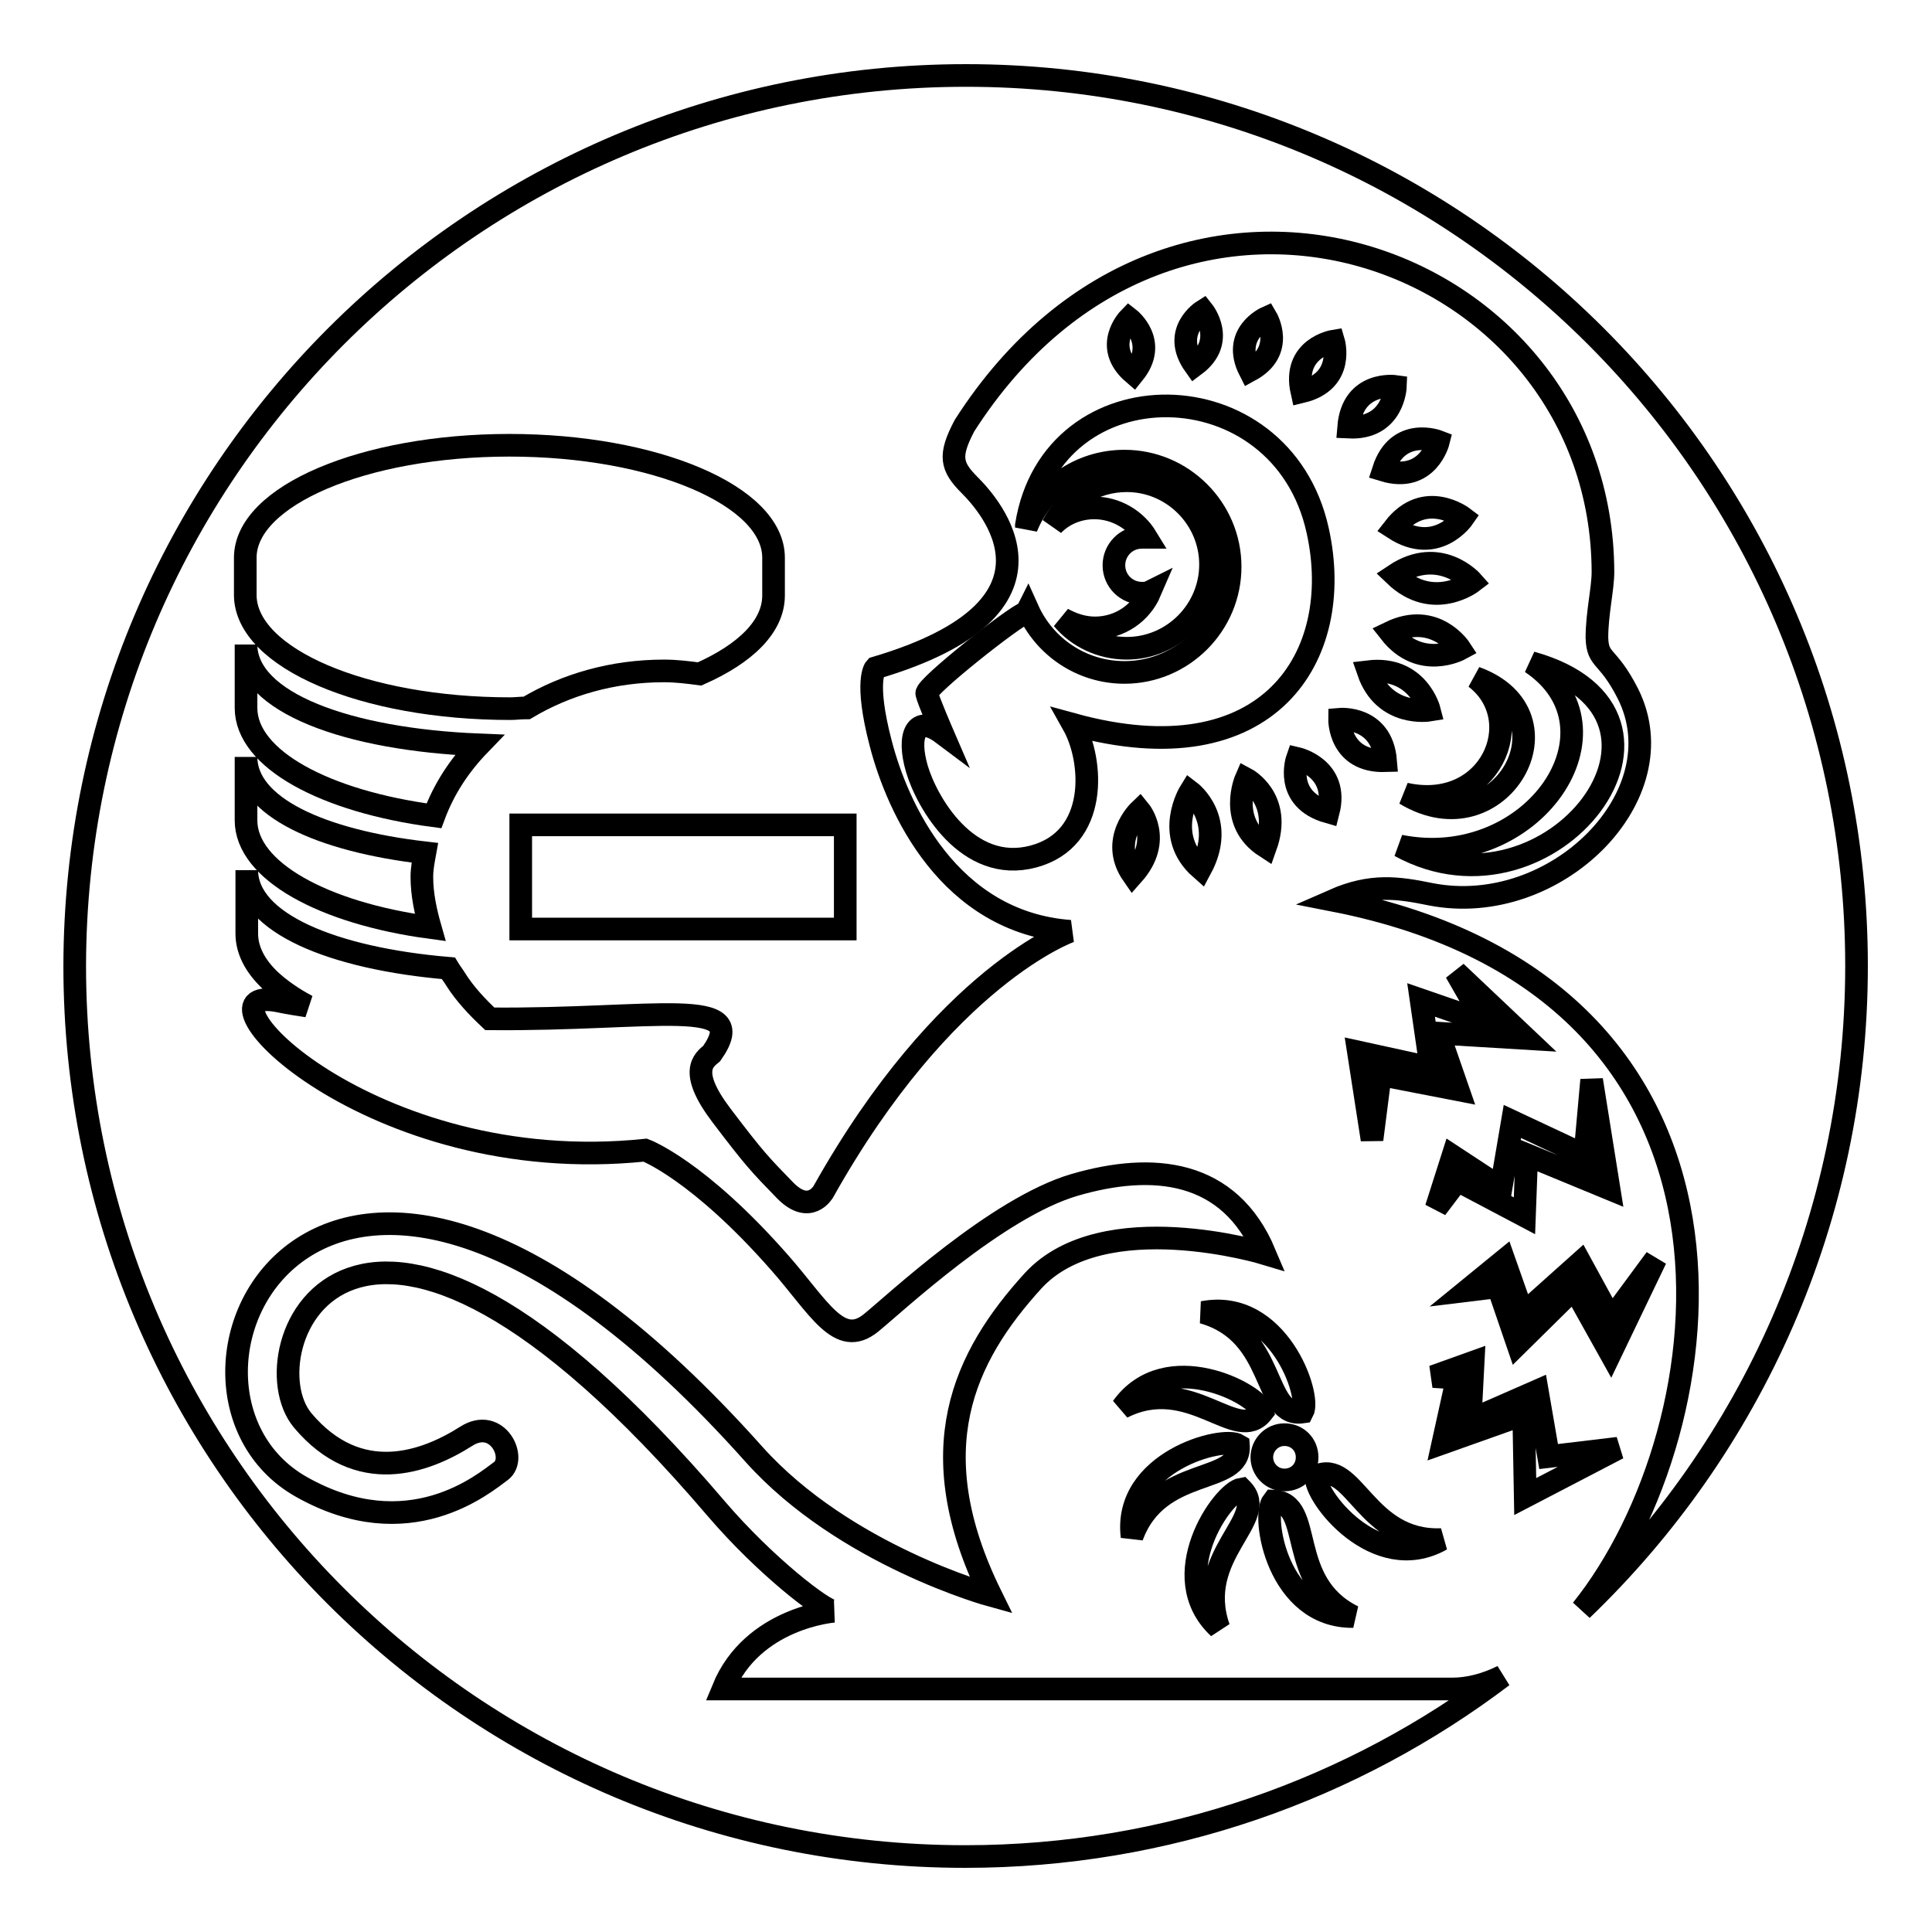 <?xml version="1.0" encoding="utf-8"?>
<!-- Svg Vector Icons : http://www.onlinewebfonts.com/icon -->
<!DOCTYPE svg PUBLIC "-//W3C//DTD SVG 1.1//EN" "http://www.w3.org/Graphics/SVG/1.1/DTD/svg11.dtd">
<svg version="1.1" xmlns="http://www.w3.org/2000/svg" xmlns:xlink="http://www.w3.org/1999/xlink" x="0px" y="0px" viewBox="0 0 256 256" enable-background="new 0 0 256 256" xml:space="preserve">
<g><g><path stroke-width="3" fill-opacity="0" stroke="#000000"  d="M181.8,151l-1.8-11.6l9.6,2.1l-1.3-9l8.4,2.9l-3.8-6.6l9.3,8.8l-11.6-0.7l2.6,7.5l-10.3-2L181.8,151L181.8,151z"/><path stroke-width="3" fill-opacity="0" stroke="#000000"  d="M190.3,160.1l2.2-6.9l6.4,4.2l1.5-8.8l9.6,4.5l0.9-10l2.3,14.4l-10.9-4.5l-0.3,8.1l-8.9-4.7L190.3,160.1L190.3,160.1z"/><path stroke-width="3" fill-opacity="0" stroke="#000000"  d="M194.4,171l4.9-4l2.5,7.1l7.6-6.8l4.1,7.5l5.9-8l-6,12.5l-4.8-8.6l-7.5,7.4l-2.6-7.6L194.4,171z"/><path stroke-width="3" fill-opacity="0" stroke="#000000"  d="M189.9,182.4l5.3-1.9l-0.4,7.7l8.9-3.9l1.5,8.7l9.2-1.1l-12.3,6.4l-0.2-10.9l-10.7,3.8l1.9-8.6L189.9,182.4z"/><path stroke-width="3" fill-opacity="0" stroke="#000000"  d="M167.2,193.1c0,1.6,1.3,3,3,3s3-1.3,3-3s-1.3-3-3-3S167.2,191.5,167.2,193.1z"/><path stroke-width="3" fill-opacity="0" stroke="#000000"  d="M174.4,195.6c-0.4,2.5,7.9,13.3,16.6,8.4C180.9,204.4,179.4,193.2,174.4,195.6z"/><path stroke-width="3" fill-opacity="0" stroke="#000000"  d="M168.7,198.9c-1.6,2,0.6,15.4,10.6,15.3C170.2,209.7,174.3,199.1,168.7,198.9z"/><path stroke-width="3" fill-opacity="0" stroke="#000000"  d="M164.5,197.3c-2.5,0.4-10.3,11.6-3,18.4C158.1,206,168.4,201.2,164.5,197.3z"/><path stroke-width="3" fill-opacity="0" stroke="#000000"  d="M164.1,191.5c-2.1-1.3-15.3,2.2-14.1,12.1C153.5,194,164.5,196.9,164.1,191.5z"/><path stroke-width="3" fill-opacity="0" stroke="#000000"  d="M167.3,187.1c-0.7-2.5-12.8-8.7-18.6-0.6C157.8,181.9,163.9,191.5,167.3,187.1z"/><path stroke-width="3" fill-opacity="0" stroke="#000000"  d="M172.6,187.1c1.2-2.2-3.3-15.1-13.2-13.2C169.3,176.7,167.2,187.9,172.6,187.1z"/><path stroke-width="3" fill-opacity="0" stroke="#000000"  d="M151,107.4c0,0-4.1,3.9-0.9,8.5C154.2,111.3,151,107.4,151,107.4z"/><path stroke-width="3" fill-opacity="0" stroke="#000000"  d="M157.7,104.9c0,0-3.6,5.8,1.4,10.2C162.6,108.6,157.7,104.9,157.7,104.9z"/><path stroke-width="3" fill-opacity="0" stroke="#000000"  d="M165.1,103.2c0,0-2.5,5.7,2.6,9C170,105.8,165.1,103.2,165.1,103.2z"/><path stroke-width="3" fill-opacity="0" stroke="#000000"  d="M171.9,100.5c0,0-1.9,5.4,4.1,7.1C177.5,101.8,171.9,100.5,171.9,100.5z"/><path stroke-width="3" fill-opacity="0" stroke="#000000"  d="M177.5,95.3c0,0-0.1,5.7,6.1,5.5C183.1,94.8,177.5,95.3,177.5,95.3z"/><path stroke-width="3" fill-opacity="0" stroke="#000000"  d="M189.4,94.1c0,0-1.5-5.9-8.1-5.1C183.4,95.1,189.4,94.1,189.4,94.1z"/><path stroke-width="3" fill-opacity="0" stroke="#000000"  d="M193.5,86c0,0-3.3-5.1-9.3-2.2C188.2,88.9,193.5,86,193.5,86z"/><path stroke-width="3" fill-opacity="0" stroke="#000000"  d="M195.1,77.1c0,0-4.3-4.9-10.3-0.9C189.9,81.1,195.1,77.1,195.1,77.1z"/><path stroke-width="3" fill-opacity="0" stroke="#000000"  d="M193.9,68.6c0,0-5.1-3.9-9.2,1.4C190.4,73.7,193.9,68.6,193.9,68.6z"/><path stroke-width="3" fill-opacity="0" stroke="#000000"  d="M190.6,58.5c0,0-5.4-2.1-7.3,3.8C189.2,64.1,190.6,58.5,190.6,58.5z"/><path stroke-width="3" fill-opacity="0" stroke="#000000"  d="M184.9,51.2c0,0-5.7-0.8-6.2,5.4C184.7,56.9,184.9,51.2,184.9,51.2z"/><path stroke-width="3" fill-opacity="0" stroke="#000000"  d="M176.7,45.2c0,0-5.5,0.9-4.2,6.7C178.3,50.5,176.7,45.2,176.7,45.2z"/><path stroke-width="3" fill-opacity="0" stroke="#000000"  d="M167.8,42.1c0,0-4.7,2.1-2.2,7C170.4,46.5,167.8,42.1,167.8,42.1z"/><path stroke-width="3" fill-opacity="0" stroke="#000000"  d="M159.4,41.2c0,0-4.3,2.7-1.1,7.2C162.6,45.2,159.4,41.2,159.4,41.2z"/><path stroke-width="3" fill-opacity="0" stroke="#000000"  d="M149.6,42.2c0,0-3.6,3.7,0.6,7.3C153.6,45.3,149.6,42.2,149.6,42.2z"/><path stroke-width="3" fill-opacity="0" stroke="#000000"  d="M202.9,87.8c13.1,8.8,0.2,27.8-17.4,24.3C205.6,123.1,227.3,94.6,202.9,87.8z"/><path stroke-width="3" fill-opacity="0" stroke="#000000"  d="M195.5,89.8c7.3,5.6,1.9,17.9-9.3,15.4C198.8,112.8,209,94.7,195.5,89.8z"/><path stroke-width="3" fill-opacity="0" stroke="#000000"  d="M149,61.1c7.7,0,14,6.3,14,14c0,7.7-6.3,14-14,14c-5.7,0-10.6-3.4-12.8-8.3c-0.1,0.2-0.2,0.4-0.3,0.4c-1.4,0.4-13.3,9.8-13.1,10.7c0.2,0.9,2.1,5.3,2.1,5.3c-3.6-2.7-4.7,0.3-3.4,4.7c1.3,4.4,6.7,13.9,15.4,11.6c8.7-2.3,8-12.7,5.3-17.5c25.9,7.1,36.1-9,32.4-25.7c-4.8-21.8-35.2-22-38.6-0.7c0,0,0,0.1,0,0.3C138,64.8,143,61.1,149,61.1L149,61.1z"/><path stroke-width="3" fill-opacity="0" stroke="#000000"  d="M145,67.3c2.9,0,5.5,1.6,6.9,3.9c-0.2,0-0.4,0-0.6,0c-2.1,0-3.7,1.7-3.7,3.7c0,2.1,1.7,3.7,3.7,3.7c0.4,0,0.7,0,1.1-0.2c-1.2,2.8-4,4.8-7.3,4.8c-1.6,0-3-0.5-4.3-1.2c2,2.4,5.1,3.9,8.5,3.9c6.1,0,11.1-5,11.1-11.1c0-6.1-5-11.1-11.1-11.1c-4.3,0-8,2.4-9.8,5.9C140.8,68.2,142.8,67.3,145,67.3L145,67.3z"/><path stroke-width="3" fill-opacity="0" stroke="#000000"  d="M128,10c65.2,0,118,52.8,118,118c0,33.5-14,63.8-36.4,85.3c19.3-24.1,26.9-82.3-32.9-94c5-2.2,8.5-1.7,12.9-0.8c16.5,3.2,32.9-13.1,26.1-26.6c-2.7-5.3-4-4.2-4.1-7.4c0-3.2,0.8-6.5,0.8-8.7c-0.1-42.3-56.7-63-84.6-19.4c-2.1,4-1.8,5.4,0.7,7.9c2.5,2.5,14.9,16.1-12.5,24.2c0,0-1.5,1.6,0.7,10c2.2,8.5,9,23.7,25.1,24.9c0,0-16.6,5.8-32.7,34.5c0,0-1.8,3.2-5.1-0.2c-3.3-3.4-4-4.1-8.4-9.9c-4.4-5.8-2.4-7.3-1.3-8.2c5.5-7.8-7.6-4.4-29.4-4.6c-1.7-1.6-3.3-3.3-4.5-5.2c-0.3-0.5-0.7-1-1-1.5c-15.3-1.3-26.7-6-26.7-13v8.4c0,2.2,1.1,4.3,3.1,6.2c1.3,1.2,3,2.4,4.9,3.4c-1.3-0.2-2.6-0.4-4-0.7c-12.1-2.2,12.2,23.6,48.8,19.8c0,0,7,2.6,17.8,14.9c5.2,5.9,7.9,11.4,12.1,8c3.1-2.5,16.7-15.3,27-18.3s20.5-2.1,25.2,9.1c0,0-21.4-6.5-30.7,3.6c-9.2,10.1-15.1,22.4-5.6,41.7c0,0-19.4-5.3-31.4-18.7c-57.6-64.5-83.3-8.9-60,4.3c14.3,8.1,24.3-0.5,26.5-2.1c2.2-1.7-0.5-7.2-4.6-4.6c-5.5,3.5-14.3,6.7-21.7-2.1c-7.6-9.1,6.5-44.9,54.8,11.7c6.5,7.6,14.3,13.6,15.6,13.6c0,0-10.8,0.8-14.7,10.3c0,0,93.2,0,96.6,0c2.2,0,4.5-0.6,6.7-1.7c-19.8,15-44.5,23.9-71.2,23.9c-65.2,0-118-52.8-118-118C10,62.8,62.8,10,128,10L128,10z"/><path stroke-width="3" fill-opacity="0" stroke="#000000"  d="M69,109.3h43v13.8H69V109.3z"/><path stroke-width="3" fill-opacity="0" stroke="#000000"  d="M67.6,93.9c0.7,0,1.4-0.1,2.2-0.1c5.2-3.1,11.4-4.9,18.2-4.9c1.6,0,3.2,0.2,4.7,0.4c6.1-2.7,9.8-6.3,9.8-10.4v-5c0-8.2-15.7-14.9-35-14.9s-35,6.7-35,14.9v5C32.6,87.2,48.2,93.9,67.6,93.9z"/><path stroke-width="3" fill-opacity="0" stroke="#000000"  d="M57,122.9c-0.6-2.1-1.1-4.4-1.1-6.7c0-1.1,0.2-2.1,0.4-3.2c-13.8-1.6-23.7-6.1-23.7-12.7v8.4C32.6,115.4,42.9,121,57,122.9z"/><path stroke-width="3" fill-opacity="0" stroke="#000000"  d="M57.5,108.1c1.3-3.5,3.3-6.6,6-9.4C46.1,98,32.6,93.1,32.6,85.4v8.4C32.6,100.6,43.1,106.2,57.5,108.1L57.5,108.1z"/></g></g>
</svg>